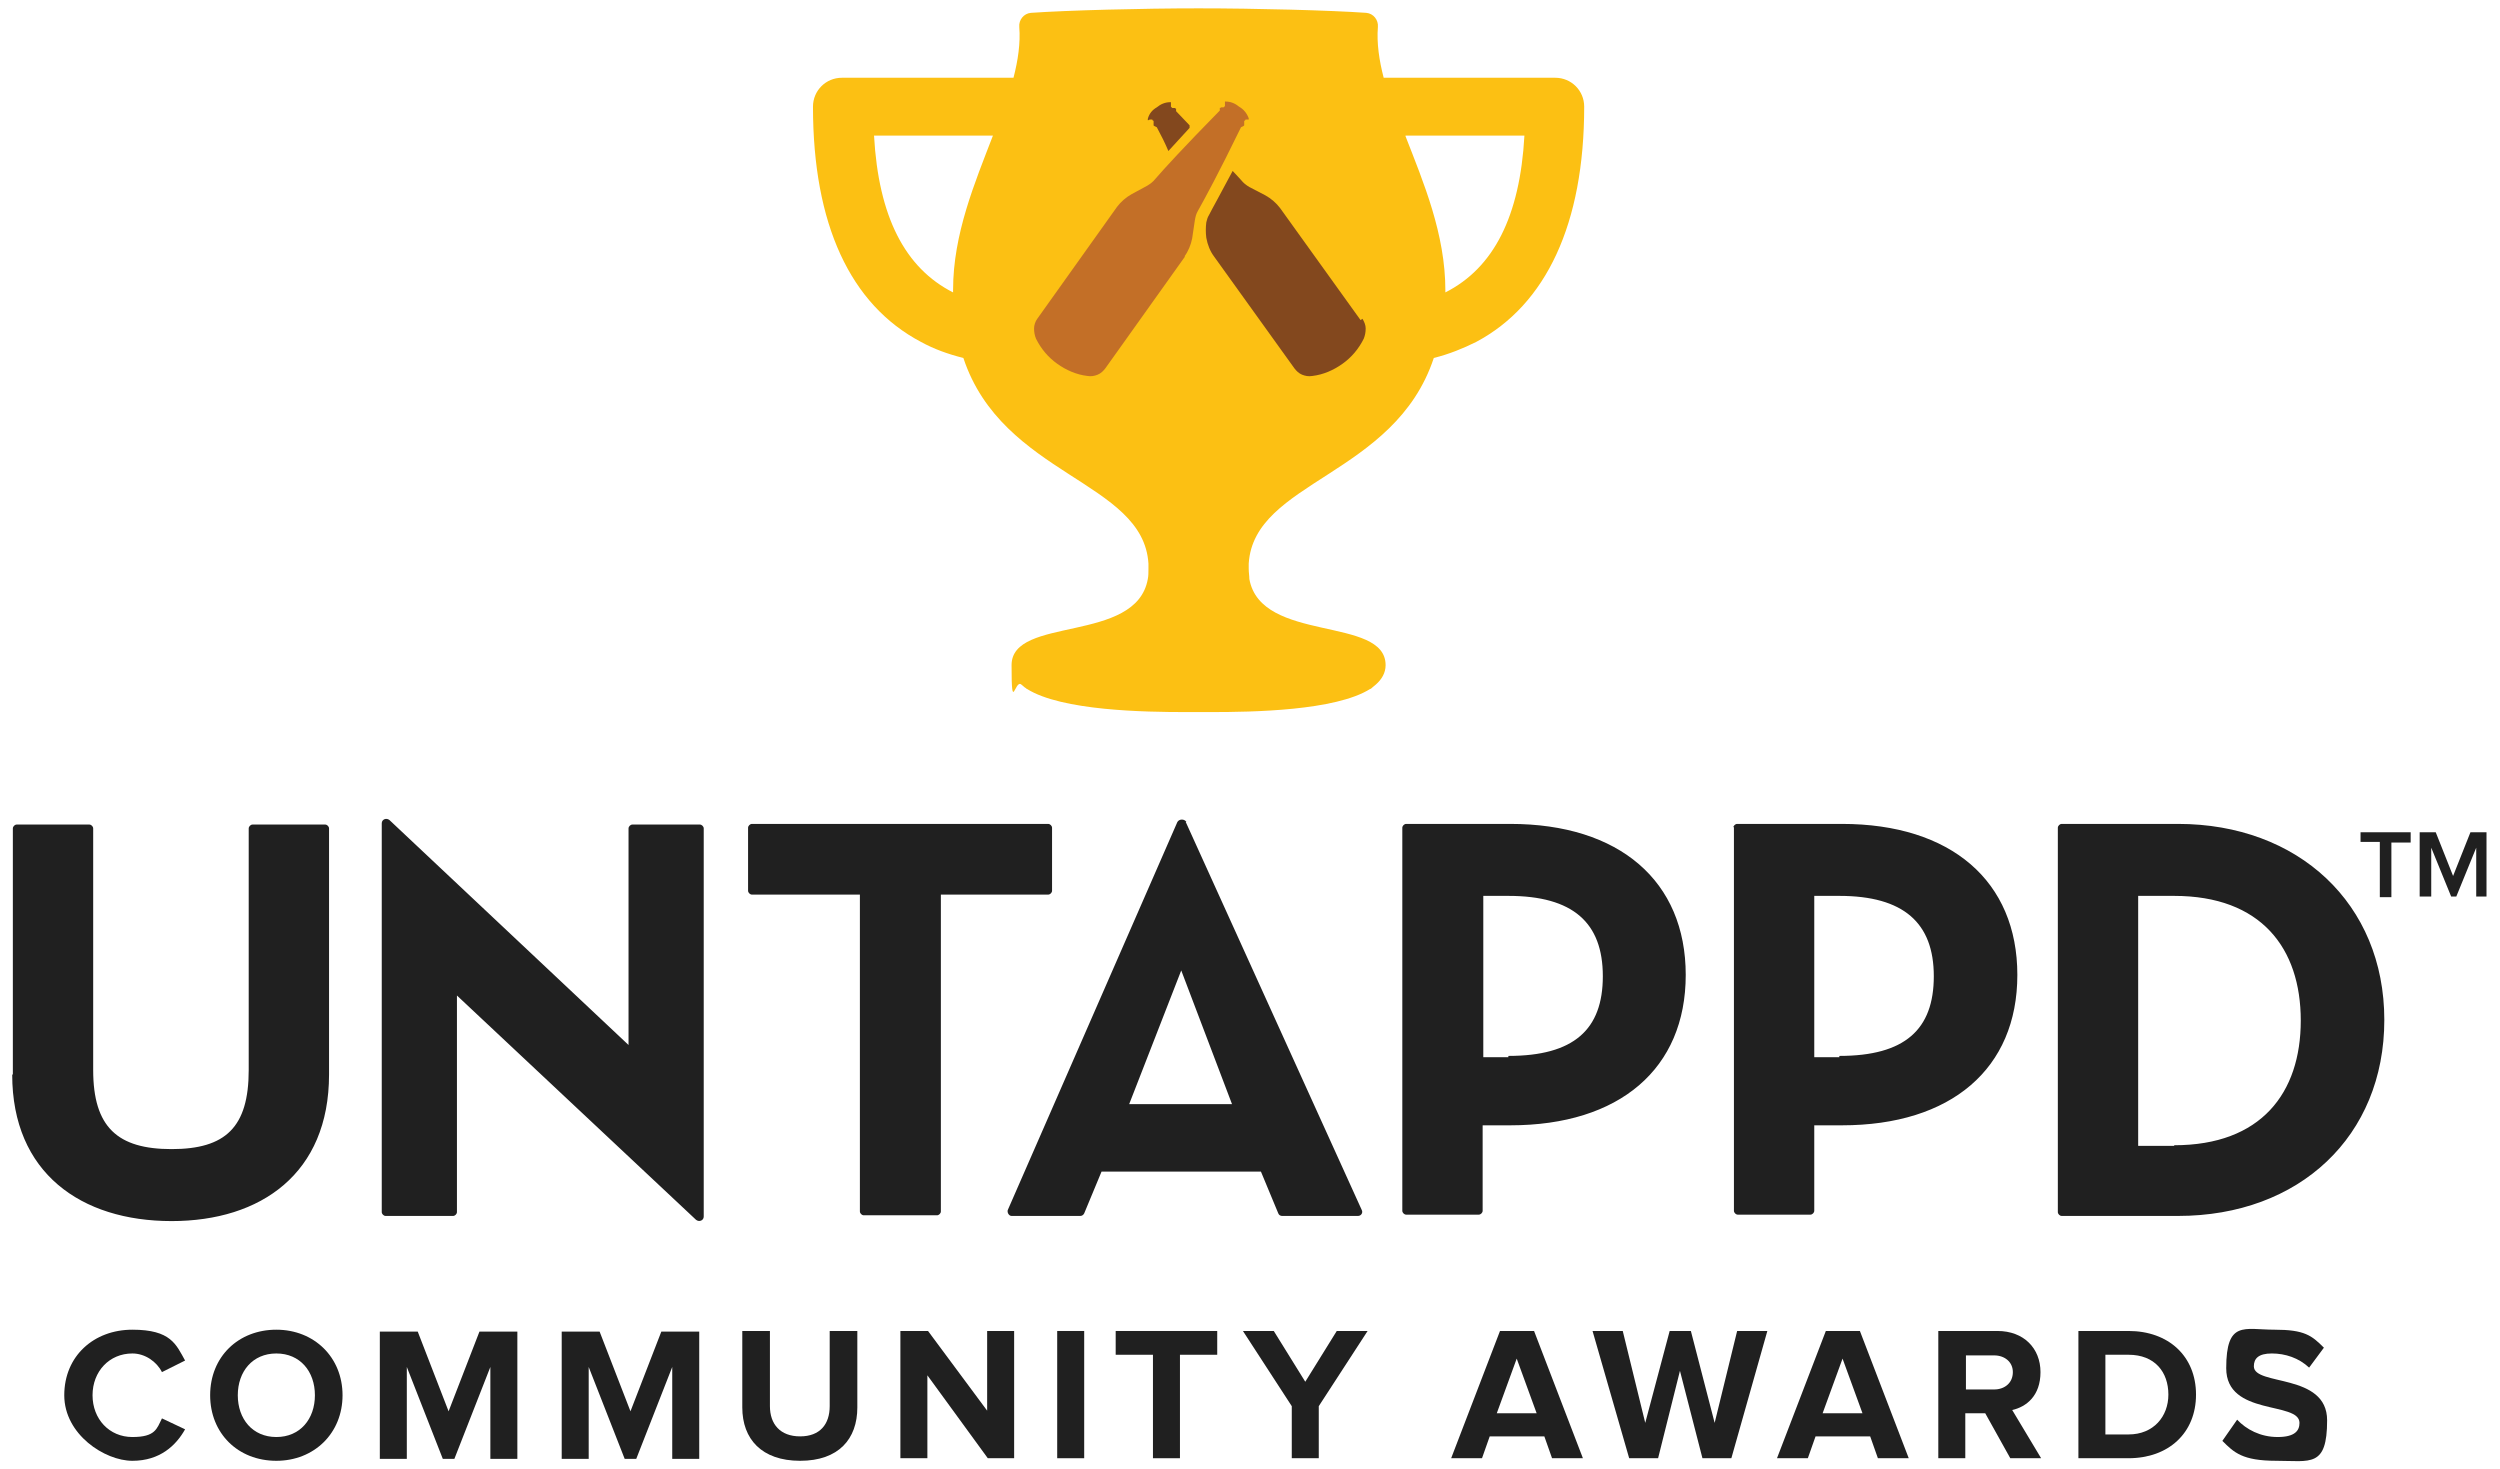 <?xml version="1.0" encoding="UTF-8"?>
<svg id="Layer_1" xmlns="http://www.w3.org/2000/svg" version="1.1" viewBox="0 0 389 228.6">
  <!-- Generator: Adobe Illustrator 29.3.1, SVG Export Plug-In . SVG Version: 2.1.0 Build 151)  -->
  <defs>
    <style>
      .st0 {
        fill: #202020;
      }

      .st1 {
        fill: #83481e;
      }

      .st2 {
        fill: #c36f27;
      }

      .st3 {
        fill: #fcc013;
      }
    </style>
  </defs>
  <g>
    <g>
      <g id="Logotype">
        <g id="Logotype1" data-name="Logotype">
          <path id="Logotype2" data-name="Logotype" class="st0" d="M2,167.2v-38.3c0-.3.3-.6.6-.6h11.3c.3,0,.6.3.6.6v37.6c0,8.9,3.8,12.3,12.2,12.3s12-3.4,12-12.3v-37.6c0-.3.3-.6.6-.6h11.3c.3,0,.6.3.6.6v38.3c0,15.4-10.6,22.8-24.5,22.8-14.1,0-24.8-7.5-24.8-22.8ZM60.6,127.6l37.2,35v-33.7c0-.3.3-.6.6-.6h10.5c.3,0,.6.3.6.6v60.4c0,.6-.7.9-1.2.5l-37.2-34.9v33.7c0,.3-.3.6-.6.6h-10.5c-.3,0-.6-.3-.6-.6v-60.5c0-.6.7-.9,1.2-.5ZM133.7,139.2h-16.7c-.3,0-.6-.3-.6-.6v-9.8c0-.3.3-.6.6-.6h46.1c.3,0,.6.3.6.6v9.8c0,.3-.3.6-.6.6h-16.7v49.3c0,.3-.3.6-.6.6h-11.4c-.3,0-.6-.3-.6-.6v-49.3ZM184.5,127.9l27.4,60.4c.2.4-.1.9-.6.9h-11.8c-.2,0-.5-.1-.6-.4l-2.7-6.5h-24.8l-2.7,6.5c-.1.2-.3.4-.6.4h-10.7c-.4,0-.7-.5-.6-.9l26.4-60.4c.3-.5,1.1-.5,1.4,0ZM183.8,151l-8.1,20.8h16l-7.9-20.8ZM218.2,128.8c0-.3.3-.6.6-.6h16.2c17,0,27.3,8.9,27.3,23.5s-10.3,23.4-27.3,23.4h-4.3v13.3c0,.3-.3.6-.6.6h-11.3c-.3,0-.6-.3-.6-.6v-59.7ZM234.7,164.3c10.2,0,14.7-4.1,14.7-12.4s-4.6-12.5-14.7-12.5h-3.9v25.1h3.9ZM269.7,128.8c0-.3.3-.6.6-.6h16.3c17,0,27.3,8.9,27.3,23.5s-10.3,23.4-27.3,23.4h-4.3v13.3c0,.3-.3.6-.6.6h-11.3c-.3,0-.6-.3-.6-.6v-59.7h-.1ZM286.2,164.3c10.2,0,14.7-4.1,14.7-12.4s-4.7-12.5-14.7-12.5h-3.9v25.1h3.9ZM320.2,128.8c0-.3.3-.6.6-.6h18.1c18.7,0,32.1,12.4,32.1,30.5s-13.2,30.5-32.1,30.5h-18.1c-.3,0-.6-.3-.6-.6v-59.7ZM338.3,178.2c13.5,0,19.7-8.1,19.7-19.4s-6.2-19.4-19.7-19.4h-5.6v38.9h5.6Z"/>
        </g>
      </g>
      <g>
        <path class="st0" d="M10,217.1c0-6.1,4.6-10.2,10.6-10.2s6.8,2.3,8.2,4.8l-3.6,1.8c-.8-1.6-2.6-2.9-4.6-2.9-3.6,0-6.2,2.8-6.2,6.5s2.6,6.5,6.2,6.5,3.8-1.3,4.6-2.9l3.6,1.7c-1.4,2.5-3.9,4.9-8.2,4.9s-10.6-4.1-10.6-10.2Z"/>
        <path class="st0" d="M32.7,217.1c0-6,4.4-10.2,10.3-10.2s10.3,4.3,10.3,10.2-4.4,10.2-10.3,10.2c-6,0-10.3-4.3-10.3-10.2ZM49,217.1c0-3.7-2.3-6.5-6-6.5s-6,2.8-6,6.5,2.3,6.5,6,6.5,6-2.8,6-6.5Z"/>
        <path class="st0" d="M76.3,226.9v-14.2l-5.6,14.3h-1.8l-5.6-14.3v14.3h-4.2v-19.8h5.9l4.8,12.4,4.8-12.4h5.9v19.8h-4.2Z"/>
        <path class="st0" d="M104.6,226.9v-14.2l-5.6,14.3h-1.8l-5.6-14.3v14.3h-4.2v-19.8h5.9l4.8,12.4,4.8-12.4h5.9v19.8h-4.2Z"/>
        <path class="st0" d="M115.5,219v-11.9h4.3v11.7c0,2.8,1.6,4.7,4.7,4.7s4.6-1.9,4.6-4.7v-11.7h4.3v11.9c0,4.9-2.9,8.3-8.9,8.3s-9-3.4-9-8.3Z"/>
        <path class="st0" d="M153.7,226.9l-9.4-12.9v12.9h-4.2v-19.8h4.3l9.2,12.4v-12.4h4.2v19.8h-4.1Z"/>
        <path class="st0" d="M164.5,226.9v-19.8h4.2v19.8h-4.2Z"/>
        <path class="st0" d="M179.4,226.9v-16.1h-5.8v-3.7h15.8v3.7h-5.8v16.1h-4.2Z"/>
        <path class="st0" d="M201,226.9v-8.1l-7.6-11.7h4.8l4.9,7.9,4.9-7.9h4.8l-7.6,11.7v8.1h-4.2Z"/>
        <path class="st0" d="M241.5,226.9l-1.2-3.4h-8.5l-1.2,3.4h-4.8l7.6-19.8h5.3l7.6,19.8h-4.8ZM236,211.4l-3.1,8.5h6.2l-3.1-8.5Z"/>
        <path class="st0" d="M264.9,226.9l-3.5-13.6-3.4,13.6h-4.5l-5.7-19.8h4.7l3.5,14.3,3.8-14.3h3.3l3.7,14.3,3.5-14.3h4.7l-5.6,19.8h-4.5Z"/>
        <path class="st0" d="M292.2,226.9l-1.2-3.4h-8.5l-1.2,3.4h-4.8l7.6-19.8h5.3l7.6,19.8h-4.8ZM286.7,211.4l-3.1,8.5h6.2l-3.1-8.5Z"/>
        <path class="st0" d="M312.8,226.9l-3.9-7h-3.1v7h-4.2v-19.8h9.2c4.1,0,6.7,2.7,6.7,6.4s-2.2,5.4-4.4,5.9l4.5,7.5h-4.8ZM313.2,213.5c0-1.6-1.3-2.6-2.9-2.6h-4.4v5.3h4.4c1.6,0,2.9-1,2.9-2.7Z"/>
        <path class="st0" d="M323.4,226.9v-19.8h7.8c6.2,0,10.5,3.9,10.5,9.9s-4.3,9.9-10.5,9.9h-7.8ZM337.4,217c0-3.5-2.1-6.2-6.2-6.2h-3.6v12.4h3.6c3.9,0,6.2-2.8,6.2-6.2Z"/>
        <path class="st0" d="M345.8,224.2l2.3-3.3c1.4,1.5,3.6,2.7,6.3,2.7s3.4-1,3.4-2.2c0-3.4-11.4-1-11.4-8.5s2.8-6,7.5-6,5.8.9,7.7,2.8l-2.3,3.1c-1.6-1.5-3.7-2.2-5.8-2.2s-2.8.8-2.8,2c0,3.1,11.4,1,11.4,8.4s-2.6,6.3-7.9,6.3-6.6-1.3-8.4-3.1Z"/>
      </g>
    </g>
    <g>
      <path class="st0" d="M370.3,139.5v-8.5h-3v-1.5h7.8v1.6h-3v8.5h-1.8Z"/>
      <path class="st0" d="M385.3,139.5v-7.6l-3.1,7.6h-.8l-3.1-7.6v7.6h-1.8v-10h2.5l2.7,6.8,2.7-6.8h2.5v10h-1.6Z"/>
    </g>
  </g>
  <g>
    <path class="st3" d="M246.5,16.6c0-2.5-2-4.5-4.5-4.5h-26.7c-.7-2.7-1.1-5.4-.9-7.9.1-1.1-.7-2.1-1.8-2.2-5.6-.4-17.4-.7-26-.7s0,0-.1,0,0,0-.1,0c-8.5,0-20.3.3-26,.7-1.1.1-1.9,1.1-1.8,2.2.2,2.5-.2,5.2-.9,7.9h-26.7c-2.5,0-4.5,2-4.5,4.5,0,0,0,0,0,0,0,18.3,5.8,30.8,16.8,36.6,2,1.1,4.2,1.9,6.6,2.5,6.1,18.4,28,19.1,28.8,32,0,.3,0,.5,0,.8,0,.6,0,1.1-.1,1.6-1.8,10.1-21.2,5.7-21.2,13.4s.5,2.2,1.5,3c.2.2.4.3.6.5.1,0,.2.2.3.2,5.4,3.4,18.3,3.6,24.8,3.6.7,0,1.3,0,1.9,0s1.2,0,1.9,0c6.5,0,19.4-.2,24.8-3.6.1,0,.2-.1.3-.2.2-.2.4-.3.6-.5.9-.8,1.5-1.8,1.5-3,0-7.7-19.4-3.4-21.2-13.4,0-.5-.1-1-.1-1.6s0-.5,0-.8c.8-12.9,22.7-13.6,28.8-32,2.4-.6,4.6-1.5,6.6-2.5,10.9-5.8,16.8-18.4,16.8-36.6s0,0,0,0ZM218.7,21.1h18.5c-.7,12.6-4.8,20.6-12.3,24.4v-.3c0-8.8-3.4-16.8-6.2-24ZM148.3,45.5c-7.5-3.8-11.6-11.8-12.3-24.4h18.5c-2.8,7.3-6.2,15.3-6.2,24v.3Z"/>
    <g id="Bottles">
      <path class="st2" d="M184.4,39.9l-12.4,17.4c-.3.4-.7.8-1.2,1-.5.2-1,.3-1.6.2-1.7-.2-3.3-.9-4.7-1.9-1.4-1-2.5-2.3-3.3-3.9-.2-.5-.3-1-.3-1.6,0-.5.2-1.1.5-1.5l12.4-17.4c.6-.8,1.4-1.5,2.3-2l2.4-1.3c.5-.3.9-.6,1.3-1.1,1.2-1.4,4.4-4.9,10-10.6v-.4c.1,0,.1,0,.2-.1,0,0,0,0,.1,0h.3c0,0,.1-.1.2-.2,0,0,0-.1,0-.2v-.4c0,0,0,0,0-.1,0,0,0,0,0,0,0,0,0,0,0,0,0,0,0,0,.1,0,.8,0,1.5.3,2.1.8.7.4,1.2,1,1.5,1.8,0,0,0,0,0,.1,0,0,0,0,0,.1,0,0,0,0,0,0,0,0,0,0-.1,0h-.4c0,.1-.1.2-.2.2,0,0,0,.1,0,.2v.3c0,0,0,.1,0,.2,0,0,0,0-.1.1l-.4.2c-3.5,7.2-5.8,11.4-6.7,13-.3.5-.4,1-.5,1.6l-.4,2.7c-.2,1-.6,2-1.2,2.8Z"/>
      <path class="st1" d="M211.7,49.8l-12.5-17.4c-.6-.8-1.4-1.5-2.3-2l-2.5-1.3c-.5-.3-.9-.6-1.3-1.1-.3-.3-.7-.8-1.3-1.4,0,0,0,0,0,0,0,0,0,0,0,0s0,0,0,0c0,0,0,0,0,0-1.9,3.6-3.2,5.9-3.7,6.9-.2.3-.3.7-.4,1.1-.1.8-.1,1.6,0,2.4h0c.2,1.1.6,2.1,1.2,2.9l12.5,17.4c.3.4.7.8,1.2,1,.5.2,1,.3,1.6.2,1.7-.2,3.3-.9,4.7-1.9,1.4-1,2.5-2.3,3.3-3.9.2-.5.3-1,.3-1.6,0-.5-.2-1-.5-1.5Z"/>
      <path class="st1" d="M178.9,18.6h.4c0,.1.1.2.2.2,0,0,0,.1,0,.2v.3c0,0,0,.1,0,.2s0,0,.1.1l.4.2c.7,1.3,1.3,2.5,1.8,3.7,0,0,0,0,0,0s0,0,0,0c0,0,0,0,0,0,0,0,0,0,0,0,.9-1,2-2.2,3.3-3.6,0,0,0-.1,0-.2s0-.1,0-.2c-.7-.7-1.3-1.4-2.1-2.2v-.4c-.1,0-.1,0-.2-.1,0,0,0,0-.1,0h-.3c0,0-.1-.1-.2-.2,0,0,0-.1,0-.2v-.4s0,0,0-.1c0,0,0,0,0,0,0,0,0,0,0,0,0,0,0,0-.1,0-.8,0-1.5.3-2.1.8-.7.4-1.2,1-1.4,1.8,0,0,0,0,0,.1,0,0,0,0,0,.1,0,0,0,0,0,0,0,0,0,0,.1,0Z"/>
    </g>
  </g>
</svg>